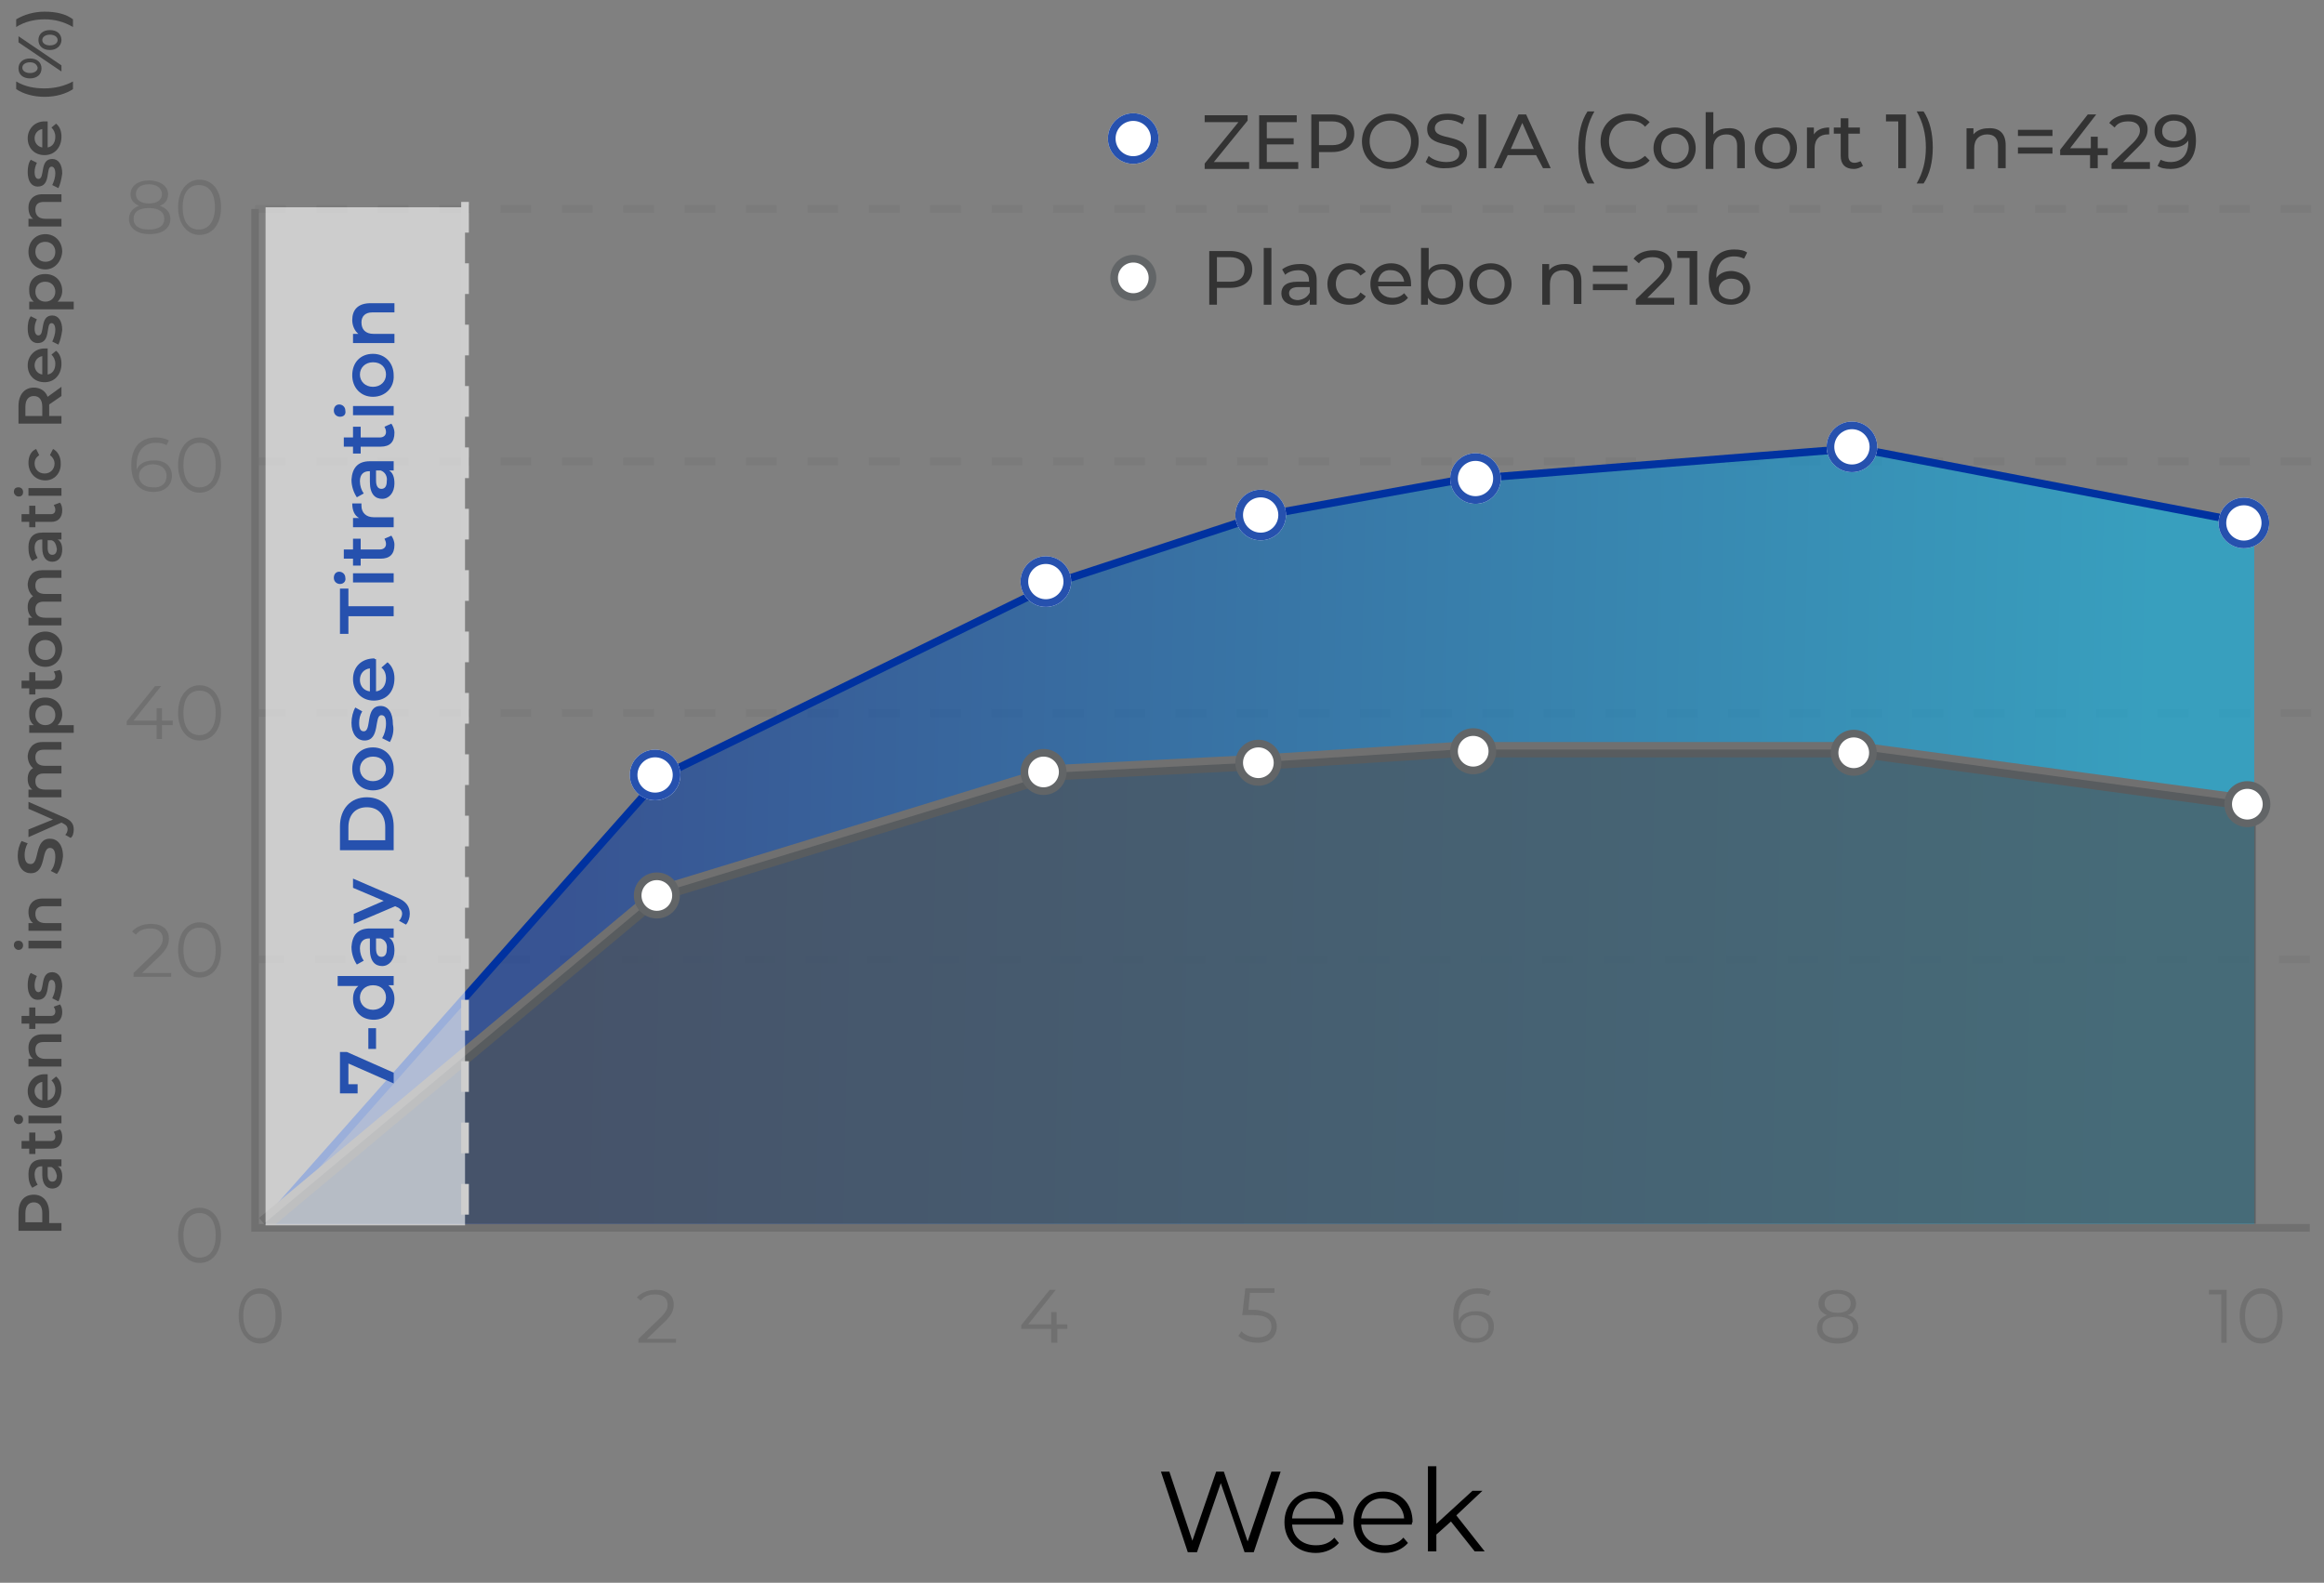 <?xml version="1.0" encoding="utf-8"?>
<!-- Generator: Adobe Illustrator 27.2.0, SVG Export Plug-In . SVG Version: 6.00 Build 0)  -->
<svg version="1.1" id="Layer_1" xmlns="http://www.w3.org/2000/svg" xmlns:xlink="http://www.w3.org/1999/xlink" x="0px" y="0px"
	 viewBox="0 0 302.9 206.3" style="enable-background:new 0 0 302.9 206.3;" xml:space="preserve">
<rect x="0" y="0" width="302.9" height="206.3" fill="#808080" stroke="none"/>
<style type="text/css">
	.st0{opacity:0.255;fill:none;stroke:#707070;stroke-dasharray:4;enable-background:new    ;}
	.st1{fill:none;stroke:#707070;}
	.st2{opacity:0.566;fill:url(#Path_40892_00000067233458186775456790000007918834957248623784_);enable-background:new    ;}
	.st3{fill:none;stroke:#0032A0;}
	.st4{fill:none;stroke:#707070;stroke-width:2;}
	.st5{fill:#FFFFFF;}
	.st6{fill:none;stroke:#2651AE;}
	.st7{opacity:0.677;fill:#4D5358;enable-background:new    ;}
	.st8{fill:#FFFFFF;stroke:#626567;}
	.st9{opacity:0.609;fill:#FFFFFF;enable-background:new    ;}
	.st10{enable-background:new    ;}
	.st11{fill:#2651AE;}
	.st12{fill:#434343;}
	.st13{fill:none;stroke:#CECECE;stroke-dasharray:4;}
	.st14{fill:#333333;}
	.st15{fill:#707070;}
</style>
<g id="Group_46110" transform="translate(-34.99 -9.28)">
	<g id="Chart_BG" transform="translate(68.035 36.521)">
		<line id="Line_168" class="st0" x1="0" y1="97.8" x2="268.2" y2="97.8"/>
		<line id="Line_169" class="st0" x1="0.2" y1="65.7" x2="268.2" y2="65.7"/>
		<line id="Line_170" class="st0" x1="0.2" y1="32.9" x2="268.2" y2="32.9"/>
		<line id="Line_171" class="st0" x1="0.2" y1="0" x2="268.2" y2="0"/>
		<path id="Path_41111" class="st1" d="M0.2,0v132.8H268"/>
	</g>
	
		<linearGradient id="Path_40892_00000109025735522747481260000006822498912501574583_" gradientUnits="userSpaceOnUse" x1="-118.266" y1="505.894" x2="-117.464" y2="505.887" gradientTransform="matrix(259.041 0 0 -101.1 30744.279 51263.699)">
		<stop  offset="0" style="stop-color:#0032A0"/>
		<stop  offset="1" style="stop-color:#00B6ED"/>
	</linearGradient>
	
		<path id="Path_40892" style="opacity:0.566;fill:url(#Path_40892_00000109025735522747481260000006822498912501574583_);enable-background:new    ;" d="
		M69.8,168.8l51.3-58.1L173,85.2l25.9-8.6l26.4-4.8l51.7-4.1l51.8,9.9v91.2L69.8,168.8z"/>
	<path id="Path_5327" class="st3" d="M328.8,77.6L277,67.7l-51.7,4.1l-26.4,4.8L173,85.1l-51.9,25.4l-51.3,57.9"/>
	<path id="Path_5328" class="st4" d="M328.8,114l-51.8-7h-52.3l-26.5,1.7l-25.9,1.3L121,125.7l-51.6,43.1"/>
	<g id="Ellipse_41" transform="translate(117.072 106.992)">
		<circle class="st5" cx="3.3" cy="3.3" r="3.3"/>
		<circle class="st6" cx="3.3" cy="3.3" r="2.8"/>
	</g>
	<g id="Ellipse_42" transform="translate(168 81.787)">
		<circle class="st5" cx="3.3" cy="3.3" r="3.3"/>
		<circle class="st6" cx="3.3" cy="3.3" r="2.8"/>
	</g>
	<g id="Ellipse_43" transform="translate(196 73.109)">
		<circle class="st5" cx="3.3" cy="3.3" r="3.3"/>
		<circle class="st6" cx="3.3" cy="3.3" r="2.8"/>
	</g>
	<g id="Ellipse_44" transform="translate(224 68.354)">
		<circle class="st5" cx="3.3" cy="3.3" r="3.3"/>
		<circle class="st6" cx="3.3" cy="3.3" r="2.8"/>
	</g>
	<g id="Ellipse_45" transform="translate(273.063 64.224)">
		<circle class="st5" cx="3.3" cy="3.3" r="3.3"/>
		<circle class="st6" cx="3.3" cy="3.3" r="2.8"/>
	</g>
	<g id="Ellipse_46" transform="translate(324.148 74.141)">
		<circle class="st5" cx="3.3" cy="3.3" r="3.3"/>
		<circle class="st6" cx="3.3" cy="3.3" r="2.8"/>
	</g>
	<g transform="matrix(1, 0, 0, 1, 34.99, 9.28)">
		<path id="Path_40893-2" class="st7" d="M34.4,159.5L86,116.4l51.5-15.7l25.9-1.3l26.5-1.7h52.3l51.8,7v54.8L34.4,159.5z"/>
	</g>
	<circle id="Ellipse_47" class="st8" cx="120.6" cy="126" r="2.5"/>
	<circle id="Ellipse_48" class="st8" cx="171" cy="109.9" r="2.5"/>
	<circle id="Ellipse_49" class="st8" cx="199" cy="108.7" r="2.5"/>
	<circle id="Ellipse_50" class="st8" cx="227" cy="107.2" r="2.5"/>
	<circle id="Ellipse_51" class="st8" cx="276.6" cy="107.4" r="2.5"/>
	<circle id="Ellipse_52" class="st8" cx="327.9" cy="114.1" r="2.5"/>
	<rect id="Rectangle_10624" x="69.6" y="36.3" class="st9" width="26" height="132.7"/>
	<g class="st10">
		<path class="st11" d="M79.3,146.4h0.9l6.1,2.7v1.4l-5.9-2.6v2.7h1.2v1.2h-2.3V146.4z"/>
		<path class="st11" d="M83,146v-2.7h1v2.7H83z"/>
		<path class="st11" d="M78.9,136.5h7.4v1.2h-0.7c0.5,0.4,0.8,1,0.8,1.8c0,1.5-1.1,2.7-2.7,2.7c-1.7,0-2.7-1.2-2.7-2.7
			c0-0.7,0.2-1.3,0.7-1.7h-2.7V136.5z M83.6,137.7c-1,0-1.7,0.7-1.7,1.6s0.7,1.6,1.7,1.6c1,0,1.7-0.7,1.7-1.6S84.7,137.7,83.6,137.7
			z"/>
		<path class="st11" d="M83.2,130.3h3.1v1.2h-0.6c0.5,0.3,0.7,0.9,0.7,1.7c0,1.2-0.7,2-1.6,2c-0.9,0-1.6-0.6-1.6-2.2v-1.4h-0.1
			c-0.7,0-1.2,0.4-1.2,1.3c0,0.6,0.2,1.2,0.5,1.6l-0.9,0.5c-0.4-0.6-0.7-1.4-0.7-2.3C80.9,131.2,81.6,130.3,83.2,130.3z M84.6,131.6
			H84v1.3c0,0.8,0.3,1.1,0.7,1.1c0.5,0,0.7-0.4,0.7-1C85.5,132.3,85.2,131.8,84.6,131.6z"/>
		<path class="st11" d="M81,123.8l5.8,2.5c1.2,0.5,1.6,1.2,1.6,2.1c0,0.5-0.2,1.1-0.5,1.4l-0.9-0.5c0.2-0.2,0.4-0.6,0.4-0.9
			c0-0.4-0.2-0.7-0.7-0.9l-0.2-0.1l-5.4,2.3v-1.3l3.9-1.7L81,125V123.8z"/>
		<path class="st11" d="M79.3,120.1V117c0-2.3,1.4-3.8,3.5-3.8s3.5,1.5,3.5,3.8v3.1H79.3z M85.2,117.1c0-1.6-0.9-2.6-2.4-2.6
			s-2.4,1-2.4,2.6v1.7h4.8V117.1z"/>
		<path class="st11" d="M83.6,112.3c-1.6,0-2.7-1.2-2.7-2.8c0-1.7,1.1-2.8,2.7-2.8c1.6,0,2.7,1.2,2.7,2.8
			C86.4,111.1,85.2,112.3,83.6,112.3z M83.6,107.9c-1,0-1.7,0.7-1.7,1.6c0,0.9,0.7,1.6,1.7,1.6c1,0,1.7-0.7,1.7-1.6
			C85.3,108.6,84.7,107.9,83.6,107.9z"/>
		<path class="st11" d="M85.8,106l-1-0.5c0.3-0.5,0.5-1.2,0.5-1.9c0-0.8-0.2-1.1-0.6-1.1c-1,0-0.1,3.3-2.2,3.3c-1,0-1.7-0.9-1.7-2.3
			c0-0.7,0.2-1.5,0.5-2l0.9,0.5c-0.3,0.5-0.4,1-0.4,1.5c0,0.8,0.2,1.1,0.6,1.1c1.1,0,0.1-3.3,2.2-3.3c1,0,1.6,0.9,1.6,2.4
			C86.4,104.6,86.1,105.5,85.8,106z"/>
		<path class="st11" d="M84,95.2v4.2c0.8-0.1,1.3-0.8,1.3-1.7c0-0.6-0.2-1.1-0.6-1.4l0.8-0.7c0.6,0.5,0.9,1.2,0.9,2.1
			c0,1.8-1.1,2.9-2.7,2.9c-1.6,0-2.7-1.2-2.7-2.8c0-1.6,1.1-2.7,2.8-2.7C83.8,95.2,83.9,95.2,84,95.2z M83.2,99.4v-3
			c-0.8,0.1-1.3,0.7-1.3,1.5C81.9,98.7,82.4,99.3,83.2,99.4z"/>
		<path class="st11" d="M80.4,89.6v2.3h-1.1V86h1.1v2.3h5.9v1.3H80.4z"/>
		<path class="st11" d="M79.3,85.4c-0.4,0-0.8-0.3-0.8-0.8s0.3-0.8,0.7-0.8c0.4,0,0.8,0.3,0.8,0.8C80.1,85,79.8,85.4,79.3,85.4z
			 M81,85.2V84h5.3v1.2H81z"/>
		<path class="st11" d="M86,79.1c0.2,0.3,0.4,0.7,0.4,1.2c0,1.2-0.6,1.8-1.8,1.8H82V83h-1v-0.9h-1.2v-1.2H81v-1.4h1v1.4h2.5
			c0.5,0,0.8-0.3,0.8-0.7c0-0.3-0.1-0.5-0.2-0.7L86,79.1z"/>
		<path class="st11" d="M80.9,74.9h1.2c0,0.1,0,0.2,0,0.3c0,0.9,0.6,1.5,1.6,1.5h2.6V78H81v-1.2h0.8C81.2,76.5,80.9,75.8,80.9,74.9z
			"/>
		<path class="st11" d="M83.2,69.4h3.1v1.2h-0.6c0.5,0.3,0.7,0.9,0.7,1.7c0,1.2-0.7,2-1.6,2c-0.9,0-1.6-0.6-1.6-2.2v-1.4h-0.1
			c-0.7,0-1.2,0.4-1.2,1.3c0,0.6,0.2,1.2,0.5,1.6l-0.9,0.5c-0.4-0.6-0.7-1.4-0.7-2.3C80.9,70.3,81.6,69.4,83.2,69.4z M84.6,70.6H84
			v1.3c0,0.8,0.3,1.1,0.7,1.1c0.5,0,0.7-0.4,0.7-1C85.5,71.4,85.2,70.8,84.6,70.6z"/>
		<path class="st11" d="M86,64.5c0.2,0.3,0.4,0.7,0.4,1.2c0,1.2-0.6,1.8-1.8,1.8H82v0.9h-1v-0.9h-1.2v-1.2H81v-1.4h1v1.4h2.5
			c0.5,0,0.8-0.3,0.8-0.7c0-0.3-0.1-0.5-0.2-0.7L86,64.5z"/>
		<path class="st11" d="M79.3,63.6c-0.4,0-0.8-0.3-0.8-0.8s0.3-0.8,0.7-0.8c0.4,0,0.8,0.3,0.8,0.8C80.1,63.3,79.8,63.6,79.3,63.6z
			 M81,63.4v-1.2h5.3v1.2H81z"/>
		<path class="st11" d="M83.6,61c-1.6,0-2.7-1.2-2.7-2.8c0-1.7,1.1-2.8,2.7-2.8c1.6,0,2.7,1.2,2.7,2.8C86.4,59.8,85.2,61,83.6,61z
			 M83.6,56.5c-1,0-1.7,0.7-1.7,1.6c0,0.9,0.7,1.6,1.7,1.6c1,0,1.7-0.7,1.7-1.6C85.3,57.2,84.7,56.5,83.6,56.5z"/>
		<path class="st11" d="M83.3,48.8h3.1V50h-2.9c-0.9,0-1.4,0.5-1.4,1.3c0,0.9,0.5,1.5,1.6,1.5h2.7V54H81v-1.2h0.7
			c-0.5-0.4-0.8-1.1-0.8-1.8C80.9,49.7,81.6,48.8,83.3,48.8z"/>
	</g>
	<g class="st10">
		<path class="st12" d="M39.4,165c1.2,0,2,0.9,2,2.4v1.3H43v1h-5.6v-2.3C37.4,165.9,38.1,165,39.4,165z M39.4,166
			c-0.7,0-1.1,0.5-1.1,1.4v1.2h2.2v-1.2C40.5,166.5,40.1,166,39.4,166z"/>
		<path class="st12" d="M40.5,160.4H43v0.9h-0.5c0.4,0.2,0.6,0.7,0.6,1.3c0,1-0.5,1.6-1.3,1.6c-0.7,0-1.3-0.5-1.3-1.8v-1.1h-0.1
			c-0.6,0-0.9,0.4-0.9,1.1c0,0.5,0.2,1,0.4,1.3l-0.7,0.4c-0.4-0.5-0.5-1.1-0.5-1.8C38.7,161.1,39.3,160.4,40.5,160.4z M41.7,161.4
			h-0.5v1c0,0.7,0.3,0.9,0.6,0.9c0.4,0,0.6-0.3,0.6-0.8C42.3,162,42.1,161.6,41.7,161.4z"/>
		<path class="st12" d="M42.8,156.5c0.2,0.2,0.3,0.6,0.3,1c0,0.9-0.5,1.5-1.4,1.5h-2.1v0.7h-0.8V159h-1v-1h1v-1.1h0.8v1.1h2
			c0.4,0,0.6-0.2,0.6-0.6c0-0.2-0.1-0.4-0.2-0.6L42.8,156.5z"/>
		<path class="st12" d="M37.4,155.8c-0.3,0-0.6-0.3-0.6-0.6c0-0.4,0.2-0.6,0.6-0.6c0.4,0,0.6,0.3,0.6,0.6
			C38,155.5,37.8,155.8,37.4,155.8z M38.7,155.7v-1H43v1H38.7z"/>
		<path class="st12" d="M41.2,149.3v3.4c0.6-0.1,1-0.6,1-1.4c0-0.5-0.2-0.9-0.5-1.2l0.6-0.5c0.5,0.4,0.7,1,0.7,1.7
			c0,1.4-0.9,2.4-2.2,2.4s-2.2-0.9-2.2-2.2c0-1.2,0.9-2.2,2.2-2.2C41,149.3,41.1,149.3,41.2,149.3z M40.5,152.7v-2.4
			c-0.6,0.1-1,0.6-1,1.2C39.5,152.1,39.9,152.6,40.5,152.7z"/>
		<path class="st12" d="M40.5,144.1H43v1h-2.3c-0.8,0-1.1,0.4-1.1,1c0,0.7,0.4,1.2,1.3,1.2H43v1h-4.3v-1h0.6
			c-0.4-0.3-0.6-0.8-0.6-1.5C38.7,144.9,39.3,144.1,40.5,144.1z"/>
		<path class="st12" d="M42.8,140.2c0.2,0.2,0.3,0.6,0.3,1c0,0.9-0.5,1.5-1.4,1.5h-2.1v0.7h-0.8v-0.7h-1v-1h1v-1.1h0.8v1.1h2
			c0.4,0,0.6-0.2,0.6-0.6c0-0.2-0.1-0.4-0.2-0.6L42.8,140.2z"/>
		<path class="st12" d="M42.6,139.8l-0.8-0.4c0.2-0.4,0.4-1,0.4-1.5c0-0.6-0.2-0.9-0.5-0.9c-0.8,0,0,2.6-1.8,2.6
			c-0.8,0-1.3-0.7-1.3-1.9c0-0.6,0.1-1.2,0.4-1.6l0.8,0.4c-0.2,0.4-0.3,0.8-0.3,1.2c0,0.6,0.2,0.9,0.5,0.9c0.9,0,0.1-2.6,1.8-2.6
			c0.8,0,1.3,0.7,1.3,1.9C43,138.7,42.8,139.5,42.6,139.8z"/>
		<path class="st12" d="M37.4,133.1c-0.3,0-0.6-0.3-0.6-0.6c0-0.4,0.2-0.6,0.6-0.6c0.4,0,0.6,0.3,0.6,0.6
			C38,132.8,37.8,133.1,37.4,133.1z M38.7,132.9v-1H43v1H38.7z"/>
		<path class="st12" d="M40.5,126.4H43v1h-2.3c-0.8,0-1.1,0.4-1.1,1c0,0.7,0.4,1.2,1.3,1.2H43v1h-4.3v-1h0.6
			c-0.4-0.3-0.6-0.8-0.6-1.5C38.7,127.2,39.3,126.4,40.5,126.4z"/>
		<path class="st12" d="M42.4,123.2l-0.8-0.4c0.4-0.4,0.6-1.2,0.6-1.8c0-0.9-0.3-1.2-0.7-1.2c-1.2,0-0.4,3.3-2.5,3.3
			c-0.9,0-1.7-0.7-1.7-2.3c0-0.7,0.2-1.4,0.5-1.9l0.8,0.3c-0.3,0.5-0.4,1.1-0.4,1.5c0,0.9,0.3,1.2,0.8,1.2c1.2,0,0.4-3.3,2.5-3.3
			c0.9,0,1.7,0.7,1.7,2.3C43.1,121.9,42.8,122.7,42.4,123.2z"/>
		<path class="st12" d="M38.7,113.8l4.6,2c1,0.4,1.3,0.9,1.3,1.6c0,0.4-0.1,0.9-0.4,1.1l-0.7-0.4c0.2-0.2,0.3-0.5,0.3-0.7
			c0-0.4-0.2-0.6-0.6-0.8l-0.2-0.1l-4.3,1.9v-1l3.2-1.3l-3.2-1.4V113.8z"/>
		<path class="st12" d="M40.5,106H43v1h-2.3c-0.8,0-1.1,0.4-1.1,1c0,0.7,0.4,1.1,1.3,1.1H43v1h-2.3c-0.8,0-1.1,0.4-1.1,1
			c0,0.7,0.4,1.1,1.3,1.1H43v1h-4.3v-1h0.5c-0.4-0.3-0.6-0.8-0.6-1.4c0-0.6,0.2-1.1,0.7-1.4c-0.4-0.3-0.7-0.9-0.7-1.6
			C38.7,106.8,39.3,106,40.5,106z"/>
		<path class="st12" d="M40.9,100.2c1.3,0,2.2,0.9,2.2,2.2c0,0.5-0.2,1-0.6,1.4h2.1v1h-5.8v-1h0.6c-0.4-0.3-0.6-0.8-0.6-1.4
			C38.7,101.1,39.5,100.2,40.9,100.2z M40.9,101.2c-0.8,0-1.3,0.5-1.3,1.3c0,0.7,0.5,1.3,1.3,1.3s1.3-0.6,1.3-1.3
			C42.2,101.7,41.7,101.2,40.9,101.2z"/>
		<path class="st12" d="M42.8,96.6c0.2,0.2,0.3,0.6,0.3,1c0,0.9-0.5,1.5-1.4,1.5h-2.1v0.7h-0.8V99h-1v-1h1v-1.1h0.8V98h2
			c0.4,0,0.6-0.2,0.6-0.6c0-0.2-0.1-0.4-0.2-0.6L42.8,96.6z"/>
		<path class="st12" d="M40.9,96.2c-1.3,0-2.2-1-2.2-2.3c0-1.3,0.9-2.3,2.2-2.3s2.2,1,2.2,2.3C43,95.3,42.1,96.2,40.9,96.2z
			 M40.9,92.7c-0.8,0-1.3,0.5-1.3,1.3c0,0.7,0.5,1.3,1.3,1.3s1.3-0.5,1.3-1.3C42.2,93.2,41.7,92.7,40.9,92.7z"/>
		<path class="st12" d="M40.5,83.6H43v1h-2.3c-0.8,0-1.1,0.4-1.1,1c0,0.7,0.4,1.1,1.3,1.1H43v1h-2.3c-0.8,0-1.1,0.4-1.1,1
			c0,0.7,0.4,1.1,1.3,1.1H43v1h-4.3v-1h0.5c-0.4-0.3-0.6-0.8-0.6-1.4c0-0.6,0.2-1.1,0.7-1.4c-0.4-0.3-0.7-0.9-0.7-1.6
			C38.7,84.3,39.3,83.6,40.5,83.6z"/>
		<path class="st12" d="M40.5,78.7H43v0.9h-0.5c0.4,0.2,0.6,0.7,0.6,1.3c0,1-0.5,1.6-1.3,1.6c-0.7,0-1.3-0.5-1.3-1.8v-1.1h-0.1
			c-0.6,0-0.9,0.4-0.9,1.1c0,0.5,0.2,1,0.4,1.3l-0.7,0.4c-0.4-0.5-0.5-1.1-0.5-1.8C38.7,79.4,39.3,78.7,40.5,78.7z M41.7,79.7h-0.5
			v1c0,0.7,0.3,0.9,0.6,0.9c0.4,0,0.6-0.3,0.6-0.8C42.3,80.2,42.1,79.8,41.7,79.7z"/>
		<path class="st12" d="M42.8,74.8c0.2,0.2,0.3,0.6,0.3,1c0,0.9-0.5,1.5-1.4,1.5h-2.1v0.7h-0.8v-0.7h-1v-1h1v-1.1h0.8v1.1h2
			c0.4,0,0.6-0.2,0.6-0.6c0-0.2-0.1-0.4-0.2-0.6L42.8,74.8z"/>
		<path class="st12" d="M37.4,74c-0.3,0-0.6-0.3-0.6-0.6c0-0.4,0.2-0.6,0.6-0.6c0.4,0,0.6,0.3,0.6,0.6C38,73.8,37.8,74,37.4,74z
			 M38.7,73.9v-1H43v1H38.7z"/>
		<path class="st12" d="M40.9,71.9c-1.3,0-2.2-1-2.2-2.3c0-0.8,0.3-1.5,1-1.8l0.4,0.8c-0.4,0.3-0.6,0.6-0.6,1.1
			c0,0.7,0.5,1.3,1.3,1.3c0.8,0,1.3-0.6,1.3-1.3c0-0.4-0.2-0.8-0.6-1.1l0.4-0.8c0.6,0.3,1,1,1,1.8C43,70.9,42.1,71.9,40.9,71.9z"/>
		<path class="st12" d="M43,60.9L41.4,62c0,0.1,0,0.1,0,0.2v1.3H43v1h-5.6v-2.3c0-1.5,0.8-2.4,2-2.4c0.8,0,1.5,0.4,1.8,1.2l1.8-1.3
			V60.9z M38.3,62.3v1.2h2.2v-1.2c0-0.9-0.4-1.4-1.1-1.4C38.7,60.9,38.3,61.4,38.3,62.3z"/>
		<path class="st12" d="M41.2,54.7v3.4c0.6-0.1,1-0.6,1-1.4c0-0.5-0.2-0.9-0.5-1.2l0.6-0.5c0.5,0.4,0.7,1,0.7,1.7
			c0,1.4-0.9,2.4-2.2,2.4s-2.2-0.9-2.2-2.2c0-1.2,0.9-2.2,2.2-2.2C41,54.7,41.1,54.7,41.2,54.7z M40.5,58.1v-2.4
			c-0.6,0.1-1,0.6-1,1.2C39.5,57.5,39.9,58,40.5,58.1z"/>
		<path class="st12" d="M42.6,54.2l-0.8-0.4c0.2-0.4,0.4-1,0.4-1.5c0-0.6-0.2-0.9-0.5-0.9c-0.8,0,0,2.6-1.8,2.6
			c-0.8,0-1.3-0.7-1.3-1.9c0-0.6,0.1-1.2,0.4-1.6l0.8,0.4c-0.2,0.4-0.3,0.8-0.3,1.2c0,0.6,0.2,0.9,0.5,0.9c0.9,0,0.1-2.6,1.8-2.6
			c0.8,0,1.3,0.7,1.3,1.9C43,53.1,42.8,53.8,42.6,54.2z"/>
		<path class="st12" d="M40.9,45c1.3,0,2.2,0.9,2.2,2.2c0,0.5-0.2,1-0.6,1.4h2.1v1h-5.8v-1h0.6c-0.4-0.3-0.6-0.8-0.6-1.4
			C38.7,45.9,39.5,45,40.9,45z M40.9,46c-0.8,0-1.3,0.5-1.3,1.3c0,0.7,0.5,1.3,1.3,1.3s1.3-0.6,1.3-1.3C42.2,46.6,41.7,46,40.9,46z"
			/>
		<path class="st12" d="M40.9,44.4c-1.3,0-2.2-1-2.2-2.3c0-1.3,0.9-2.3,2.2-2.3s2.2,1,2.2,2.3C43,43.4,42.1,44.4,40.9,44.4z
			 M40.9,40.8c-0.8,0-1.3,0.5-1.3,1.3c0,0.7,0.5,1.3,1.3,1.3s1.3-0.5,1.3-1.3C42.2,41.4,41.7,40.8,40.9,40.8z"/>
		<path class="st12" d="M40.5,34.6H43v1h-2.3c-0.8,0-1.1,0.4-1.1,1c0,0.7,0.4,1.2,1.3,1.2H43v1h-4.3v-1h0.6
			c-0.4-0.3-0.6-0.8-0.6-1.5C38.7,35.4,39.3,34.6,40.5,34.6z"/>
		<path class="st12" d="M42.6,33.8l-0.8-0.4c0.2-0.4,0.4-1,0.4-1.5c0-0.6-0.2-0.9-0.5-0.9c-0.8,0,0,2.6-1.8,2.6
			c-0.8,0-1.3-0.7-1.3-1.9c0-0.6,0.1-1.2,0.4-1.6l0.8,0.4c-0.2,0.4-0.3,0.8-0.3,1.2c0,0.6,0.2,0.9,0.5,0.9c0.9,0,0.1-2.6,1.8-2.6
			c0.8,0,1.3,0.7,1.3,1.9C43,32.7,42.8,33.4,42.6,33.8z"/>
		<path class="st12" d="M41.2,25.1v3.4c0.6-0.1,1-0.6,1-1.4c0-0.5-0.2-0.9-0.5-1.2l0.6-0.5c0.5,0.4,0.7,1,0.7,1.7
			c0,1.4-0.9,2.4-2.2,2.4s-2.2-0.9-2.2-2.2c0-1.2,0.9-2.2,2.2-2.2C41,25.1,41.1,25.1,41.2,25.1z M40.5,28.5v-2.4
			c-0.6,0.1-1,0.6-1,1.2C39.5,27.9,39.9,28.4,40.5,28.5z"/>
		<path class="st12" d="M40.8,21.9c-1.5,0-2.8-0.4-3.7-1v-1c1.2,0.7,2.4,0.9,3.7,0.9s2.6-0.3,3.7-0.9v1
			C43.6,21.5,42.3,21.9,40.8,21.9z"/>
		<path class="st12" d="M38.9,19.5c-0.9,0-1.5-0.5-1.5-1.3s0.6-1.3,1.5-1.3c0.9,0,1.5,0.5,1.5,1.3S39.8,19.5,38.9,19.5z M37.4,14.8
			V14l5.6,3.8v0.8L37.4,14.8z M38.9,17.4c-0.6,0-1,0.3-1,0.7c0,0.4,0.4,0.7,1,0.7c0.6,0,1-0.3,1-0.7C39.8,17.7,39.5,17.4,38.9,17.4z
			 M41.5,15.8c-0.9,0-1.5-0.5-1.5-1.3c0-0.8,0.6-1.3,1.5-1.3c0.9,0,1.5,0.5,1.5,1.3C43,15.2,42.4,15.8,41.5,15.8z M41.5,13.8
			c-0.6,0-1,0.3-1,0.7s0.4,0.7,1,0.7c0.6,0,1-0.3,1-0.7S42.1,13.8,41.5,13.8z"/>
		<path class="st12" d="M44.5,12.8c-1.2-0.7-2.4-1-3.7-1s-2.6,0.3-3.7,1v-1c1-0.6,2.3-1,3.7-1c1.5,0,2.8,0.3,3.7,1V12.8z"/>
	</g>
	<path id="Path_40894" class="st13" d="M95.6,35.6v132.1"/>
	<g class="st10">
		<path d="M201.9,201.1l-3.5,10.5h-1.2l-3.1-9l-3.1,9h-1.2l-3.5-10.5h1.1l3,9l3.1-9h1l3.1,9.1l3.1-9.1H201.9z"/>
		<path d="M210,208h-6.6c0.1,1.7,1.4,2.7,3.1,2.7c1,0,1.8-0.3,2.4-1l0.6,0.7c-0.7,0.8-1.8,1.3-3,1.3c-2.5,0-4.1-1.7-4.1-4
			c0-2.3,1.6-4,3.9-4c2.2,0,3.8,1.6,3.8,4C210,207.7,210,207.8,210,208z M203.4,207.2h5.6c-0.1-1.5-1.3-2.6-2.8-2.6
			C204.6,204.5,203.5,205.6,203.4,207.2z"/>
		<path d="M219,208h-6.6c0.1,1.7,1.4,2.7,3.1,2.7c1,0,1.8-0.3,2.4-1l0.6,0.7c-0.7,0.8-1.8,1.3-3,1.3c-2.5,0-4.1-1.7-4.1-4
			c0-2.3,1.6-4,3.9-4s3.8,1.6,3.8,4C219,207.7,219,207.8,219,208z M212.4,207.2h5.6c-0.1-1.5-1.3-2.6-2.8-2.6
			C213.7,204.5,212.6,205.6,212.4,207.2z"/>
		<path d="M224.1,207.6l-1.9,1.7v2.2h-1.1v-11.1h1.1v7.5l4.7-4.3h1.3l-3.4,3.2l3.7,4.7h-1.3L224.1,207.6z"/>
	</g>
	<g class="st10">
		<path class="st14" d="M198.2,44.4c0,1.5-1.1,2.4-2.9,2.4h-1.7V49h-1v-7h2.7C197.1,42,198.2,42.9,198.2,44.4z M197.2,44.4
			c0-1-0.7-1.6-1.9-1.6h-1.7V46h1.7C196.6,46,197.2,45.4,197.2,44.4z"/>
		<path class="st14" d="M199.7,41.6h1V49h-1V41.6z"/>
		<path class="st14" d="M206.6,45.8V49h-0.9v-0.7c-0.3,0.5-0.9,0.8-1.7,0.8c-1.2,0-2-0.6-2-1.6c0-0.8,0.5-1.5,2.1-1.5h1.5v-0.2
			c0-0.8-0.5-1.3-1.4-1.3c-0.6,0-1.3,0.2-1.7,0.6l-0.4-0.7c0.5-0.4,1.3-0.7,2.2-0.7C205.8,43.6,206.6,44.3,206.6,45.8z M205.7,47.4
			v-0.7h-1.5c-0.9,0-1.2,0.4-1.2,0.8c0,0.5,0.4,0.9,1.2,0.9C204.9,48.3,205.4,48,205.7,47.4z"/>
		<path class="st14" d="M208,46.3c0-1.6,1.2-2.7,2.8-2.7c0.9,0,1.7,0.4,2.2,1.1l-0.7,0.5c-0.3-0.5-0.9-0.8-1.4-0.8
			c-1,0-1.8,0.7-1.8,1.9c0,1.1,0.8,1.9,1.8,1.9c0.6,0,1.1-0.2,1.4-0.8l0.7,0.5c-0.4,0.7-1.2,1.1-2.2,1.1C209.1,49,208,47.9,208,46.3
			z"/>
		<path class="st14" d="M218.9,46.6h-4.3c0.1,0.9,0.9,1.5,1.9,1.5c0.6,0,1.1-0.2,1.5-0.6l0.5,0.6c-0.5,0.6-1.2,0.9-2.1,0.9
			c-1.7,0-2.8-1.1-2.8-2.7c0-1.6,1.1-2.7,2.7-2.7s2.6,1.1,2.6,2.7C218.9,46.4,218.9,46.6,218.9,46.6z M214.6,46h3.4
			c-0.1-0.9-0.8-1.5-1.7-1.5C215.3,44.4,214.7,45.1,214.6,46z"/>
		<path class="st14" d="M225.7,46.3c0,1.6-1.1,2.7-2.7,2.7c-0.8,0-1.5-0.3-1.9-0.9V49h-0.9v-7.4h1v2.9c0.4-0.6,1.1-0.8,1.8-0.8
			C224.6,43.6,225.7,44.7,225.7,46.3z M224.7,46.3c0-1.1-0.8-1.9-1.8-1.9c-1,0-1.8,0.7-1.8,1.9c0,1.1,0.8,1.9,1.8,1.9
			C224,48.2,224.7,47.5,224.7,46.3z"/>
		<path class="st14" d="M226.5,46.3c0-1.6,1.2-2.7,2.8-2.7s2.7,1.1,2.7,2.7s-1.2,2.7-2.7,2.7S226.5,47.9,226.5,46.3z M231.1,46.3
			c0-1.1-0.8-1.9-1.8-1.9s-1.8,0.7-1.8,1.9c0,1.1,0.8,1.9,1.8,1.9S231.1,47.5,231.1,46.3z"/>
		<path class="st14" d="M241.1,45.9v3h-1V46c0-1-0.5-1.5-1.4-1.5c-1,0-1.7,0.6-1.7,1.8V49h-1v-5.3h0.9v0.8c0.4-0.5,1.1-0.8,1.9-0.8
			C240.2,43.6,241.1,44.4,241.1,45.9z"/>
		<path class="st14" d="M242.6,43.9h4.5v0.8h-4.5V43.9z M242.6,46.3h4.5v0.8h-4.5V46.3z"/>
		<path class="st14" d="M253.2,48.1V49h-5v-0.7l2.8-2.7c0.7-0.7,0.9-1.2,0.9-1.6c0-0.7-0.5-1.2-1.5-1.2c-0.7,0-1.4,0.2-1.8,0.8
			l-0.7-0.6c0.5-0.7,1.5-1.1,2.6-1.1c1.5,0,2.4,0.8,2.4,1.9c0,0.7-0.2,1.3-1.1,2.2l-2.1,2.1H253.2z"/>
		<path class="st14" d="M256.2,42v7h-1v-6.1h-1.6V42H256.2z"/>
		<path class="st14" d="M263.1,46.8c0,1.3-1.1,2.2-2.5,2.2c-1.9,0-2.9-1.3-2.9-3.5c0-2.4,1.3-3.7,3.3-3.7c0.7,0,1.3,0.1,1.7,0.4
			l-0.4,0.8c-0.4-0.2-0.8-0.3-1.3-0.3c-1.4,0-2.3,0.9-2.3,2.6c0,0.1,0,0.2,0,0.2c0.4-0.6,1.1-0.9,2-0.9
			C262.1,44.7,263.1,45.6,263.1,46.8z M262.2,46.9c0-0.8-0.6-1.3-1.6-1.3c-0.9,0-1.6,0.6-1.6,1.4c0,0.7,0.6,1.3,1.7,1.3
			C261.5,48.2,262.2,47.7,262.2,46.9z"/>
	</g>
	<g class="st10">
		<path class="st14" d="M197.8,30.4v0.9H192v-0.7l4.4-5.4H192v-0.9h5.6v0.7l-4.4,5.4H197.8z"/>
		<path class="st14" d="M204.2,30.4v0.9h-5.1v-7h4.9v0.9h-3.9v2.1h3.5v0.8h-3.5v2.3H204.2z"/>
		<path class="st14" d="M211.5,26.7c0,1.5-1.1,2.4-2.9,2.4h-1.7v2.1h-1v-7h2.7C210.4,24.2,211.5,25.2,211.5,26.7z M210.5,26.7
			c0-1-0.7-1.6-1.9-1.6h-1.7v3.1h1.7C209.8,28.2,210.5,27.7,210.5,26.7z"/>
		<path class="st14" d="M212.5,27.7c0-2,1.6-3.6,3.7-3.6c2.1,0,3.7,1.5,3.7,3.6s-1.6,3.6-3.7,3.6C214.1,31.3,212.5,29.8,212.5,27.7z
			 M218.9,27.7c0-1.5-1.2-2.7-2.7-2.7c-1.6,0-2.7,1.1-2.7,2.7s1.2,2.7,2.7,2.7C217.8,30.4,218.9,29.3,218.9,27.7z"/>
		<path class="st14" d="M220.8,30.4l0.4-0.8c0.5,0.5,1.4,0.8,2.3,0.8c1.2,0,1.7-0.5,1.7-1.1c0-1.7-4.2-0.6-4.2-3.2
			c0-1.1,0.8-2,2.7-2c0.8,0,1.7,0.2,2.2,0.6l-0.3,0.8c-0.6-0.4-1.3-0.6-1.9-0.6c-1.2,0-1.7,0.5-1.7,1.1c0,1.7,4.2,0.6,4.2,3.2
			c0,1.1-0.9,2-2.7,2C222.4,31.3,221.4,30.9,220.8,30.4z"/>
		<path class="st14" d="M227.7,24.2h1v7h-1V24.2z"/>
		<path class="st14" d="M235.2,29.5h-3.7l-0.8,1.7h-1l3.2-7h1l3.2,7h-1L235.2,29.5z M234.9,28.7l-1.5-3.4l-1.5,3.4H234.9z"/>
		<path class="st14" d="M240.7,28.5c0-1.8,0.4-3.5,1.2-4.7h0.9c-0.8,1.4-1.2,2.9-1.2,4.7s0.3,3.3,1.2,4.7h-0.9
			C241.1,32,240.7,30.3,240.7,28.5z"/>
		<path class="st14" d="M243.6,27.7c0-2.1,1.6-3.6,3.7-3.6c1.1,0,2,0.4,2.7,1.1l-0.6,0.6c-0.5-0.6-1.2-0.8-2-0.8
			c-1.6,0-2.7,1.1-2.7,2.7s1.2,2.7,2.7,2.7c0.8,0,1.4-0.3,2-0.8l0.6,0.6c-0.6,0.7-1.6,1.1-2.7,1.1C245.2,31.3,243.6,29.8,243.6,27.7
			z"/>
		<path class="st14" d="M250.5,28.6c0-1.6,1.2-2.7,2.8-2.7s2.7,1.1,2.7,2.7s-1.2,2.7-2.7,2.7S250.5,30.2,250.5,28.6z M255.1,28.6
			c0-1.1-0.8-1.9-1.8-1.9s-1.8,0.7-1.8,1.9c0,1.1,0.8,1.9,1.8,1.9S255.1,29.7,255.1,28.6z"/>
		<path class="st14" d="M262.4,28.2v3h-1v-2.9c0-1-0.5-1.5-1.4-1.5c-1,0-1.7,0.6-1.7,1.8v2.7h-1v-7.4h1v2.9c0.4-0.5,1.1-0.8,1.9-0.8
			C261.5,25.9,262.4,26.6,262.4,28.2z"/>
		<path class="st14" d="M263.7,28.6c0-1.6,1.2-2.7,2.8-2.7c1.6,0,2.7,1.1,2.7,2.7s-1.2,2.7-2.7,2.7
			C264.9,31.3,263.7,30.2,263.7,28.6z M268.3,28.6c0-1.1-0.8-1.9-1.8-1.9s-1.8,0.7-1.8,1.9c0,1.1,0.8,1.9,1.8,1.9
			S268.3,29.7,268.3,28.6z"/>
		<path class="st14" d="M273.4,25.9v0.9c-0.1,0-0.1,0-0.2,0c-1,0-1.7,0.6-1.7,1.8v2.6h-1v-5.3h0.9v0.9
			C271.8,26.2,272.5,25.9,273.4,25.9z"/>
		<path class="st14" d="M277.8,30.9c-0.3,0.2-0.7,0.4-1.2,0.4c-1.1,0-1.7-0.6-1.7-1.7v-2.9h-0.9v-0.8h0.9v-1.2h1v1.2h1.5v0.8h-1.5
			v2.9c0,0.6,0.3,0.9,0.8,0.9c0.3,0,0.5-0.1,0.8-0.2L277.8,30.9z"/>
		<path class="st14" d="M283.4,24.2v7h-1v-6.1h-1.6v-0.9H283.4z"/>
		<path class="st14" d="M284.8,33.2c0.8-1.4,1.2-2.9,1.2-4.7s-0.4-3.3-1.2-4.7h0.9c0.8,1.2,1.2,2.8,1.2,4.7s-0.4,3.5-1.2,4.7H284.8z
			"/>
		<path class="st14" d="M296.4,28.2v3h-1v-2.9c0-1-0.5-1.5-1.4-1.5c-1,0-1.7,0.6-1.7,1.8v2.7h-1v-5.3h0.9v0.8
			c0.4-0.5,1.1-0.8,1.9-0.8C295.5,25.9,296.4,26.6,296.4,28.2z"/>
		<path class="st14" d="M298,26.2h4.5v0.8H298V26.2z M298,28.5h4.5v0.8H298V28.5z"/>
		<path class="st14" d="M309.7,29.5h-1.3v1.7h-1v-1.7h-3.9v-0.7l3.6-4.6h1.1l-3.4,4.4h2.7v-1.5h0.9v1.5h1.3V29.5z"/>
		<path class="st14" d="M315.2,30.4v0.9h-5v-0.7l2.8-2.7c0.7-0.7,0.9-1.2,0.9-1.6c0-0.7-0.5-1.2-1.5-1.2c-0.8,0-1.4,0.2-1.8,0.8
			l-0.7-0.6c0.5-0.7,1.5-1.1,2.6-1.1c1.5,0,2.4,0.8,2.4,1.9c0,0.7-0.2,1.3-1.1,2.2l-2.1,2.1H315.2z"/>
		<path class="st14" d="M321.2,27.6c0,2.4-1.3,3.7-3.3,3.7c-0.7,0-1.3-0.1-1.7-0.4l0.4-0.8c0.4,0.2,0.8,0.3,1.3,0.3
			c1.4,0,2.3-0.9,2.3-2.6v-0.2c-0.4,0.6-1.1,0.9-2,0.9c-1.4,0-2.4-0.8-2.4-2.1c0-1.3,1.1-2.2,2.5-2.2
			C320.2,24.2,321.2,25.4,321.2,27.6z M320,26.3c0-0.7-0.6-1.3-1.7-1.3c-0.9,0-1.5,0.5-1.5,1.4c0,0.8,0.6,1.3,1.6,1.3
			C319.3,27.7,320,27.1,320,26.3z"/>
	</g>
	<circle id="Ellipse_2462" class="st8" cx="182.7" cy="45.5" r="2.5"/>
	<g id="Ellipse_2463" transform="translate(179.389 24.039)">
		<circle class="st5" cx="3.3" cy="3.3" r="3.3"/>
		<circle class="st6" cx="3.3" cy="3.3" r="2.8"/>
	</g>
	<g class="st10">
		<path class="st15" d="M66.1,180.8c0-2.2,1.2-3.6,2.8-3.6s2.8,1.3,2.8,3.6s-1.2,3.6-2.8,3.6S66.1,183,66.1,180.8z M70.9,180.8
			c0-1.9-0.8-2.9-2.1-2.9s-2.1,1-2.1,2.9s0.8,2.9,2.1,2.9S70.9,182.7,70.9,180.8z"/>
	</g>
	<g class="st10">
		<path class="st15" d="M123.1,183.7v0.6h-4.9v-0.5l2.9-2.8c0.8-0.8,0.9-1.2,0.9-1.7c0-0.8-0.6-1.3-1.6-1.3c-0.8,0-1.4,0.2-1.9,0.8
			l-0.5-0.4c0.5-0.6,1.4-1,2.5-1c1.4,0,2.3,0.7,2.3,1.9c0,0.7-0.2,1.3-1.1,2.2l-2.4,2.3H123.1z"/>
	</g>
	<g class="st10">
		<path class="st15" d="M174.2,182.5h-1.4v1.8H172v-1.8h-3.9v-0.5l3.7-4.6h0.8l-3.6,4.5h3v-1.6h0.7v1.6h1.4V182.5z"/>
	</g>
	<g class="st10">
		<path class="st15" d="M201.4,182.2c0,1.2-0.8,2.1-2.5,2.1c-1,0-2-0.3-2.5-0.9l0.4-0.6c0.4,0.5,1.2,0.8,2.1,0.8
			c1.2,0,1.8-0.6,1.8-1.4c0-0.9-0.6-1.5-2.3-1.5h-1.5l0.4-3.5h3.8v0.6h-3.2l-0.2,2.2h0.9C200.6,180.2,201.4,181,201.4,182.2z"/>
	</g>
	<g class="st10">
		<path class="st15" d="M229.7,182.2c0,1.3-1,2.1-2.4,2.1c-1.9,0-2.9-1.3-2.9-3.5c0-2.4,1.3-3.6,3.2-3.6c0.6,0,1.2,0.1,1.7,0.4
			l-0.3,0.6c-0.4-0.2-0.8-0.3-1.4-0.3c-1.5,0-2.5,1-2.5,2.9c0,0.2,0,0.4,0,0.6c0.3-0.8,1.2-1.2,2.1-1.2
			C228.8,180.1,229.7,180.9,229.7,182.2z M229,182.2c0-0.9-0.7-1.5-1.8-1.5c-1.1,0-1.8,0.7-1.8,1.5c0,0.8,0.6,1.5,1.8,1.5
			C228.3,183.8,229,183.2,229,182.2z"/>
	</g>
	<g class="st10">
		<path class="st15" d="M277.2,182.4c0,1.2-1,2-2.7,2c-1.7,0-2.7-0.8-2.7-2c0-0.8,0.5-1.4,1.3-1.7c-0.7-0.3-1.1-0.8-1.1-1.5
			c0-1.1,1-1.8,2.4-1.8c1.5,0,2.5,0.7,2.5,1.8c0,0.7-0.4,1.3-1.1,1.5C276.7,180.9,277.2,181.5,277.2,182.4z M276.5,182.3
			c0-0.9-0.7-1.4-2-1.4s-2,0.5-2,1.4c0,0.9,0.7,1.4,2,1.4S276.5,183.2,276.5,182.3z M274.5,180.4c1.1,0,1.7-0.5,1.7-1.2
			c0-0.8-0.7-1.3-1.7-1.3c-1.1,0-1.7,0.5-1.7,1.3C272.8,179.9,273.4,180.4,274.5,180.4z"/>
	</g>
	<g class="st10">
		<path class="st15" d="M325.2,177.3v7h-0.7V178h-1.6v-0.6H325.2z"/>
		<path class="st15" d="M326.9,180.8c0-2.2,1.2-3.6,2.8-3.6s2.8,1.3,2.8,3.6s-1.2,3.6-2.8,3.6S326.9,183,326.9,180.8z M331.8,180.8
			c0-1.9-0.8-2.9-2.1-2.9c-1.2,0-2.1,1-2.1,2.9s0.8,2.9,2.1,2.9C330.9,183.7,331.8,182.7,331.8,180.8z"/>
	</g>
	<g class="st10">
		<path class="st15" d="M57.3,136v0.6h-4.9v-0.5l2.9-2.8c0.8-0.8,0.9-1.2,0.9-1.7c0-0.8-0.6-1.3-1.6-1.3c-0.8,0-1.4,0.2-1.9,0.8
			l-0.5-0.4c0.5-0.6,1.4-1,2.5-1c1.4,0,2.3,0.7,2.3,1.9c0,0.7-0.2,1.3-1.1,2.2l-2.4,2.3H57.3z"/>
		<path class="st15" d="M58.2,133.1c0-2.2,1.2-3.6,2.8-3.6s2.8,1.3,2.8,3.6s-1.2,3.6-2.8,3.6S58.2,135.3,58.2,133.1z M63.1,133.1
			c0-1.9-0.8-2.9-2.1-2.9s-2.1,1-2.1,2.9s0.8,2.9,2.1,2.9S63.1,135,63.1,133.1z"/>
	</g>
	<g class="st10">
		<path class="st15" d="M58.2,170.3c0-2.2,1.2-3.6,2.8-3.6s2.8,1.3,2.8,3.6s-1.2,3.6-2.8,3.6S58.2,172.5,58.2,170.3z M63.1,170.3
			c0-1.9-0.8-2.9-2.1-2.9s-2.1,1-2.1,2.9s0.8,2.9,2.1,2.9S63.1,172.2,63.1,170.3z"/>
	</g>
	<g class="st10">
		<path class="st15" d="M57.5,103.8h-1.4v1.8h-0.7v-1.8h-3.9v-0.5l3.7-4.6H56l-3.6,4.5h3v-1.6h0.7v1.6h1.4V103.8z"/>
		<path class="st15" d="M58.2,102.2c0-2.2,1.2-3.6,2.8-3.6s2.8,1.3,2.8,3.6s-1.2,3.6-2.8,3.6S58.2,104.4,58.2,102.2z M63.1,102.2
			c0-1.9-0.8-2.9-2.1-2.9s-2.1,1-2.1,2.9s0.8,2.9,2.1,2.9S63.1,104,63.1,102.2z"/>
	</g>
	<g class="st10">
		<path class="st15" d="M57.4,71.3c0,1.3-1,2.1-2.4,2.1c-1.9,0-2.9-1.3-2.9-3.5c0-2.4,1.3-3.6,3.2-3.6c0.6,0,1.2,0.1,1.7,0.4
			l-0.3,0.6c-0.4-0.2-0.8-0.3-1.4-0.3c-1.5,0-2.5,1-2.5,2.9c0,0.2,0,0.4,0,0.6c0.3-0.8,1.2-1.2,2.1-1.2C56.4,69.2,57.4,70,57.4,71.3
			z M56.7,71.3c0-0.9-0.7-1.5-1.8-1.5c-1.1,0-1.8,0.7-1.8,1.5c0,0.8,0.6,1.5,1.8,1.5C56,72.9,56.7,72.3,56.7,71.3z"/>
		<path class="st15" d="M58.2,69.9c0-2.2,1.2-3.6,2.8-3.6s2.8,1.3,2.8,3.6s-1.2,3.6-2.8,3.6S58.2,72.1,58.2,69.9z M63.1,69.9
			c0-1.9-0.8-2.9-2.1-2.9s-2.1,1-2.1,2.9s0.8,2.9,2.1,2.9S63.1,71.8,63.1,69.9z"/>
	</g>
	<g class="st10">
		<path class="st15" d="M57.2,37.8c0,1.2-1,2-2.7,2c-1.7,0-2.7-0.8-2.7-2c0-0.8,0.5-1.4,1.3-1.7c-0.7-0.3-1.1-0.8-1.1-1.5
			c0-1.1,1-1.8,2.4-1.8s2.5,0.7,2.5,1.8c0,0.7-0.4,1.3-1.1,1.5C56.7,36.4,57.2,37,57.2,37.8z M56.4,37.8c0-0.9-0.7-1.4-2-1.4
			s-2,0.5-2,1.4c0,0.9,0.7,1.4,2,1.4S56.4,38.7,56.4,37.8z M54.4,35.8c1.1,0,1.7-0.5,1.7-1.2c0-0.8-0.7-1.3-1.7-1.3
			c-1.1,0-1.7,0.5-1.7,1.3C52.7,35.3,53.3,35.8,54.4,35.8z"/>
		<path class="st15" d="M58.2,36.3c0-2.2,1.2-3.6,2.8-3.6s2.8,1.3,2.8,3.6s-1.2,3.6-2.8,3.6S58.2,38.5,58.2,36.3z M63,36.3
			c0-1.9-0.8-2.9-2.1-2.9s-2.1,1-2.1,2.9s0.8,2.9,2.1,2.9S63,38.1,63,36.3z"/>
	</g>
</g>
</svg>
